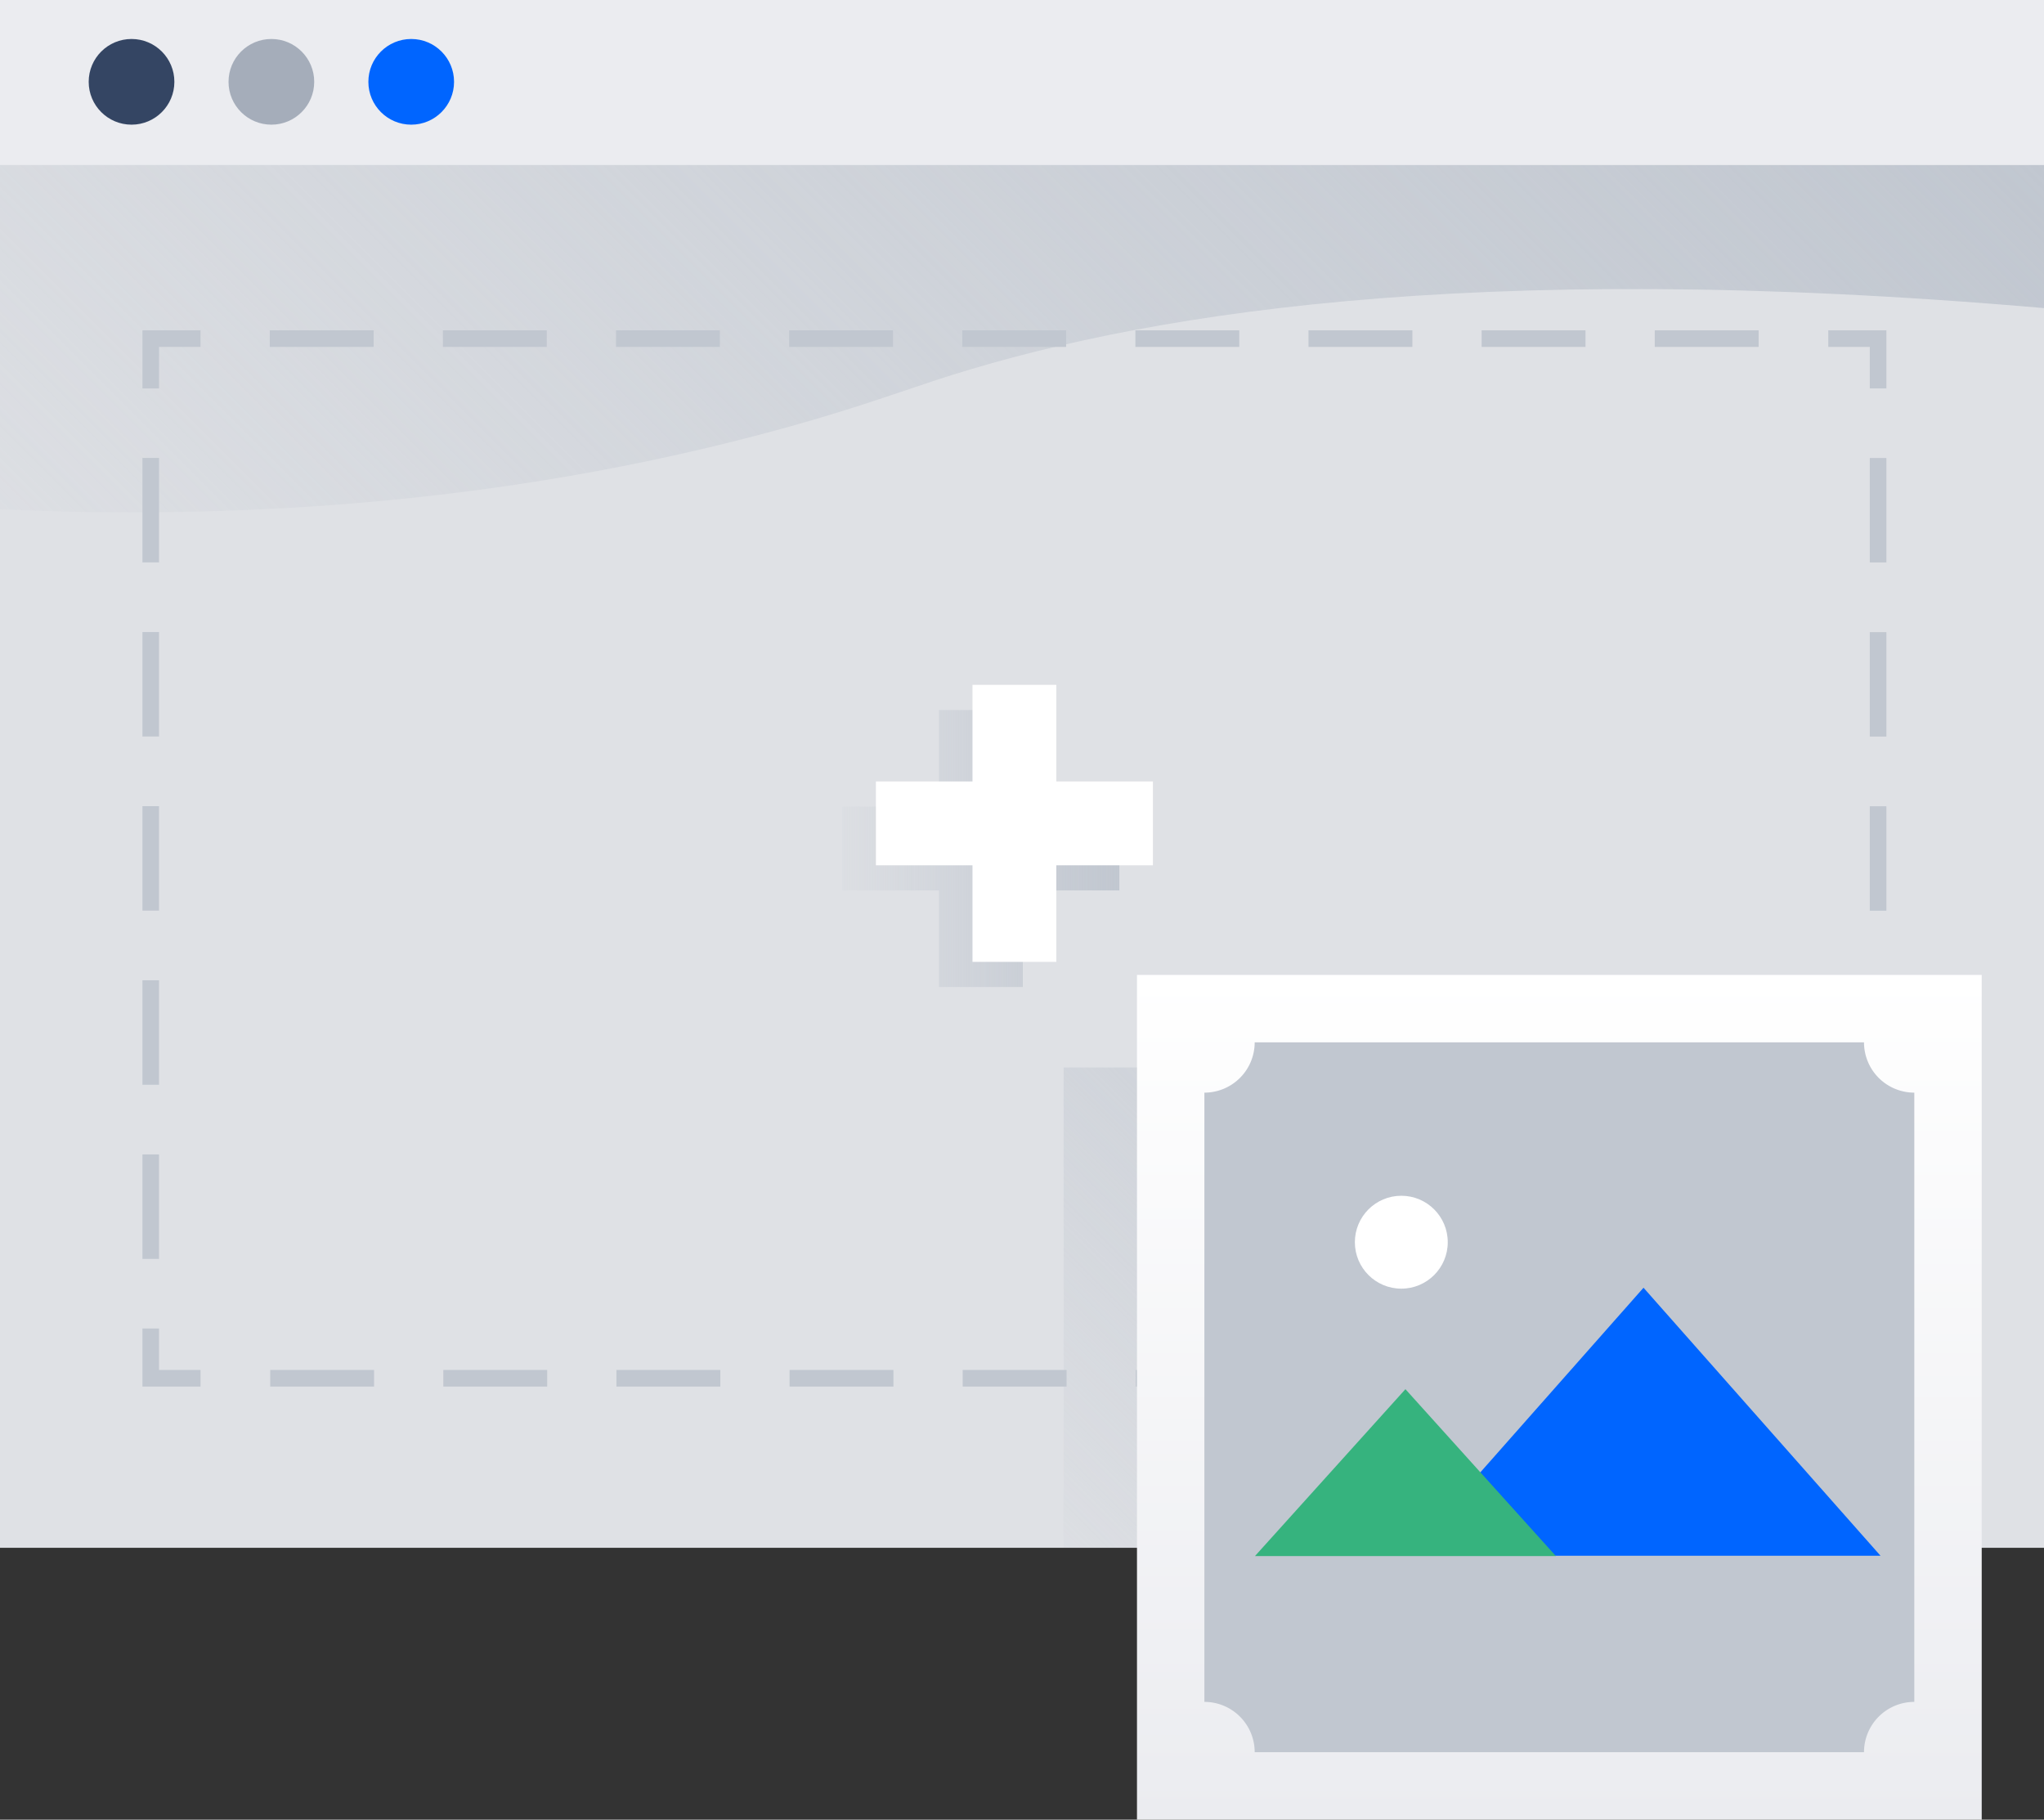 <svg xmlns="http://www.w3.org/2000/svg" xmlns:xlink="http://www.w3.org/1999/xlink" viewBox="0 0 243.81 217.05"><rect x="0" y="0" width="243.81" height="217.05" fill="#333333" stroke="none"/><defs><style>.cls-1{fill:#dfe1e5;}.cls-2{clip-path:url(#clip-path);}.cls-3{fill:url(#linear-gradient);}.cls-4{fill:url(#linear-gradient-2);}.cls-5{fill:#ebecf0;}.cls-6,.cls-7,.cls-8{fill:none;stroke:#c1c7d0;stroke-miterlimit:10;stroke-width:1.98px;}.cls-7{stroke-dasharray:12.39 8.26;}.cls-8{stroke-dasharray:12.46 8.31;}.cls-9{fill:#344563;}.cls-10{fill:#a5adba;}.cls-11{fill:#0065ff;}.cls-12{fill:url(#linear-gradient-3);}.cls-13{fill:#c1c7d0;}.cls-14{fill:#36b37e;}.cls-15{fill:#fff;}.cls-16{fill:url(#linear-gradient-4);}</style><clipPath id="clip-path"><rect id="_Rectangle_" data-name="&lt;Rectangle&gt;" class="cls-1" width="243.81" height="184.62"/></clipPath><linearGradient id="linear-gradient" x1="135.96" y1="193.7" x2="211.41" y2="118.25" gradientUnits="userSpaceOnUse"><stop offset="0" stop-color="#c1c7d0" stop-opacity="0.1"/><stop offset="1" stop-color="#c1c7d0"/></linearGradient><linearGradient id="linear-gradient-2" x1="44.68" y1="105.43" x2="187.13" y2="-37.01" xlink:href="#linear-gradient"/><linearGradient id="linear-gradient-3" x1="186" y1="217.05" x2="186" y2="116.29" gradientUnits="userSpaceOnUse"><stop offset="0" stop-color="#ebecf0"/><stop offset="1" stop-color="#fff"/></linearGradient><linearGradient id="linear-gradient-4" x1="100.48" y1="101.21" x2="133.52" y2="101.21" xlink:href="#linear-gradient"/></defs><title>Software-Add Image Window</title><g id="Layer_2" data-name="Layer 2"><g id="Software"><rect id="_Rectangle_2" data-name="&lt;Rectangle&gt;" class="cls-1" width="243.81" height="184.62"/><g class="cls-2"><rect class="cls-3" x="126.87" y="127.33" width="93.63" height="57.29"/></g><path class="cls-4" d="M243.81,36.75c-69.18-6-108.85.91-132.52,8.71-4.66,1.53-10.66,3.75-20.52,6.35C55.15,61.23,22.18,61.75,0,60.75V19.67H243.81Z"/><rect class="cls-5" width="243.81" height="19.67"/><polyline class="cls-6" points="224.02 158.46 224.02 164.4 218.08 164.4"/><line class="cls-7" x1="209.82" y1="164.4" x2="28.05" y2="164.4"/><polyline class="cls-6" points="23.92 164.4 17.98 164.4 17.98 158.46"/><line class="cls-8" x1="17.98" y1="150.16" x2="17.98" y2="50.48"/><polyline class="cls-6" points="17.98 46.33 17.98 40.39 23.92 40.39"/><line class="cls-7" x1="32.18" y1="40.39" x2="213.95" y2="40.39"/><polyline class="cls-6" points="218.08 40.39 224.02 40.39 224.02 46.33"/><line class="cls-8" x1="224.02" y1="54.63" x2="224.02" y2="154.31"/><circle class="cls-9" cx="15.69" cy="9.76" r="5.11"/><circle class="cls-10" cx="32.37" cy="9.76" r="5.11"/><circle class="cls-11" cx="49.05" cy="9.76" r="5.11"/><rect class="cls-12" x="135.62" y="116.29" width="100.76" height="100.76"/><path class="cls-13" d="M143.66,203V130.33a6,6,0,0,0,6-6h72.68a6,6,0,0,0,6,6V203a6,6,0,0,0-6,6H149.66A6,6,0,0,0,143.66,203Z"/><polygon class="cls-11" points="196.04 153.6 224.31 185.57 167.78 185.57 196.04 153.6"/><polygon class="cls-14" points="167.64 165.7 185.59 185.61 149.69 185.61 167.64 165.7"/><circle class="cls-15" cx="167.15" cy="148.17" r="5.54"/><polygon class="cls-16" points="133.52 96.21 122 96.21 122 84.69 112 84.69 112 96.21 100.48 96.21 100.48 106.21 112 106.21 112 117.73 122 117.73 122 106.21 133.52 106.21 133.52 96.21"/><polygon class="cls-15" points="137.52 93.21 126 93.21 126 81.69 116 81.69 116 93.21 104.48 93.21 104.48 103.21 116 103.21 116 114.73 126 114.73 126 103.21 137.52 103.21 137.52 93.21"/></g></g></svg>